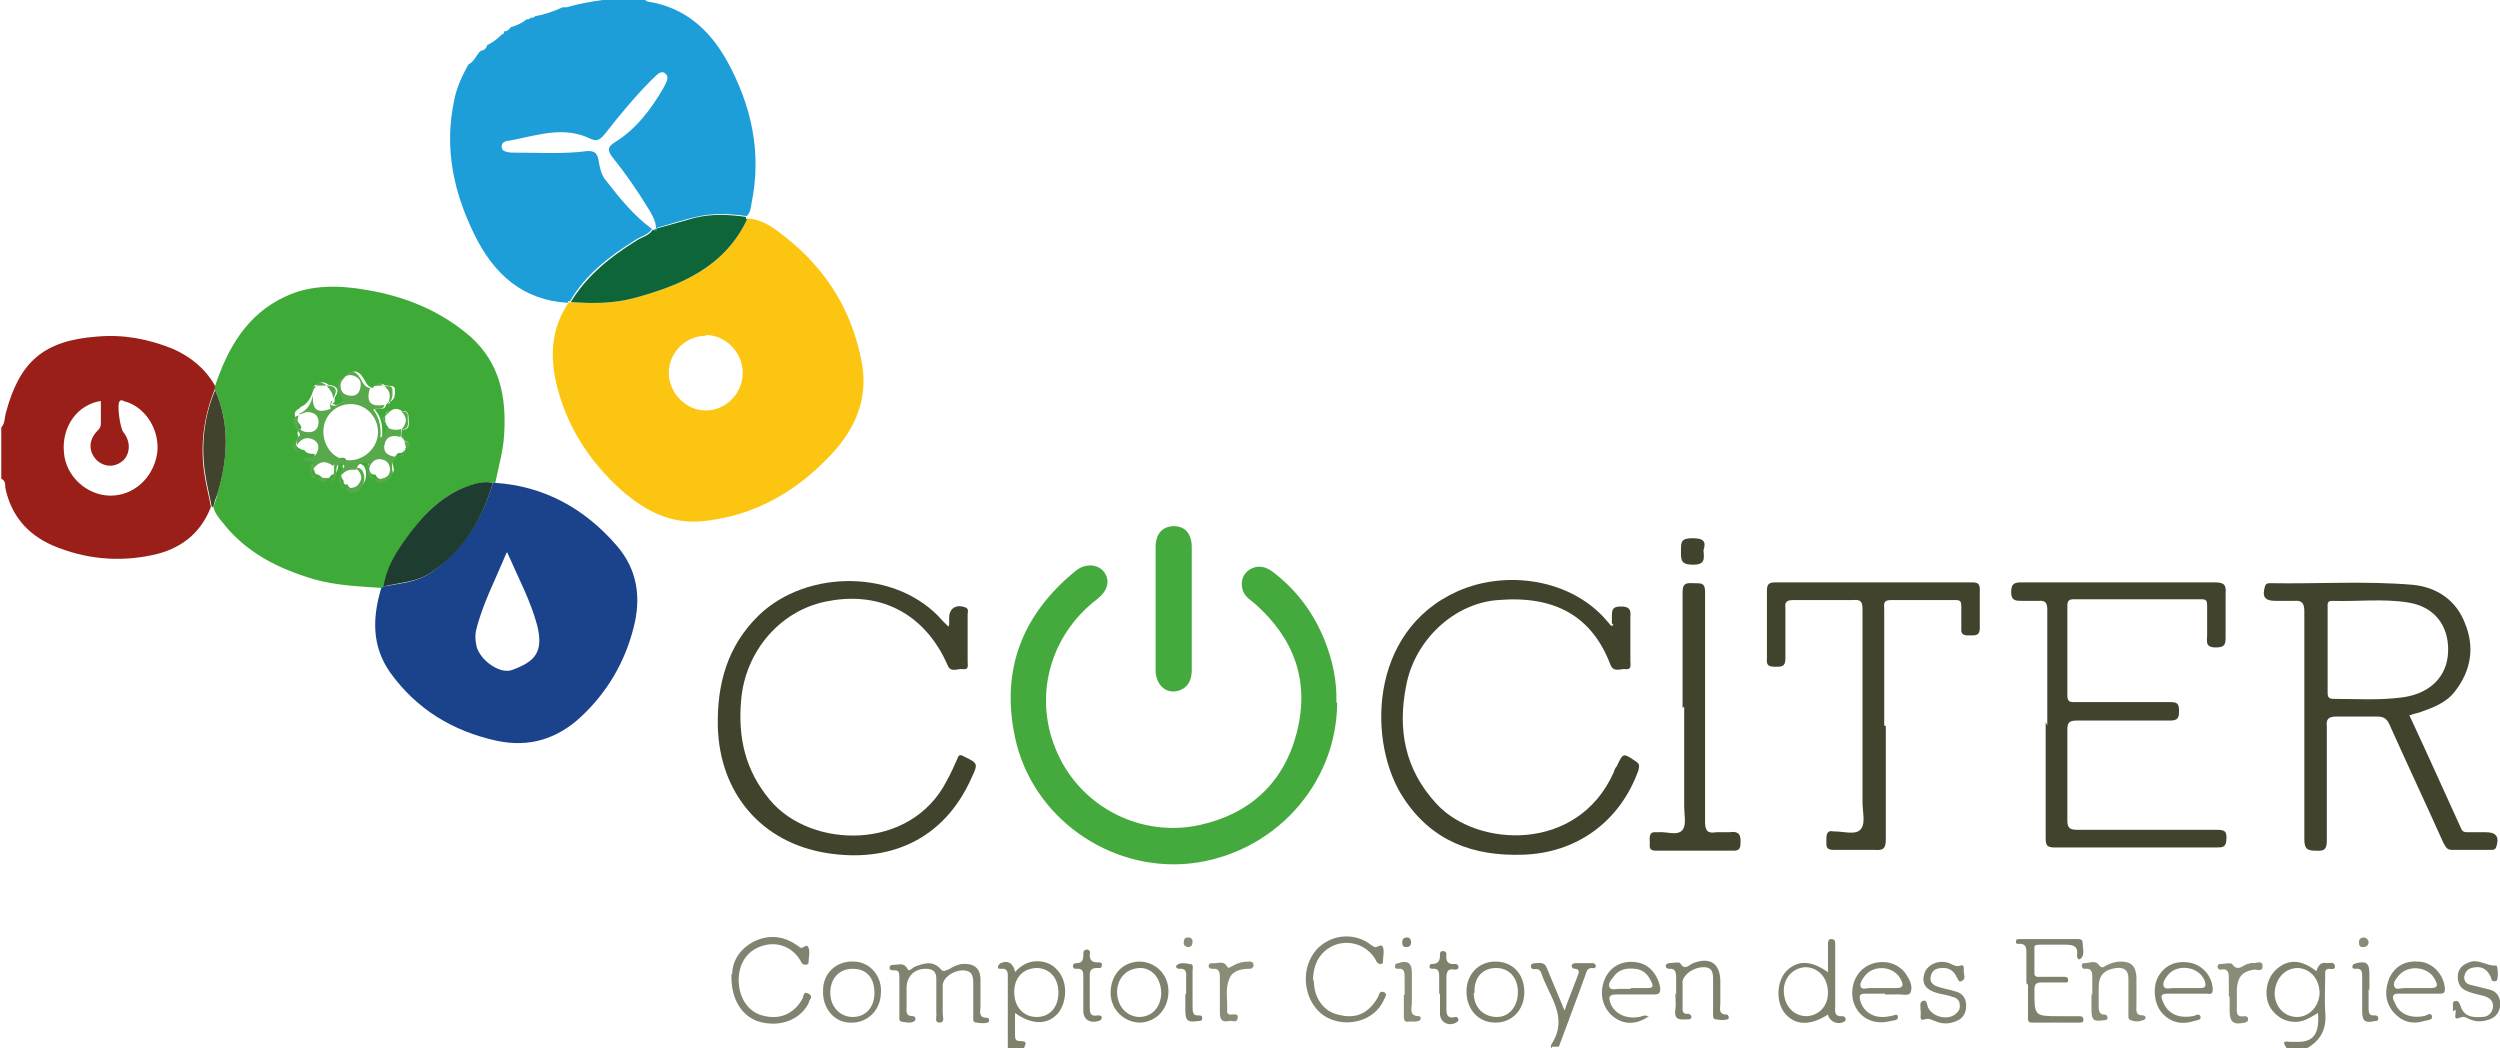<?xml version="1.0" encoding="UTF-8"?>
<svg id="Calque_1" data-name="Calque 1" xmlns="http://www.w3.org/2000/svg" width="109.7mm" height="46mm" version="1.1" viewBox="0 0 310.9 130.5">
  <defs>
    <style>
      .cls-1 {
        fill: #898c77;
      }

      .cls-1, .cls-2, .cls-3, .cls-4, .cls-5, .cls-6, .cls-7, .cls-8, .cls-9, .cls-10, .cls-11, .cls-12, .cls-13 {
        stroke-width: 0px;
      }

      .cls-2 {
        fill: #1b438b;
      }

      .cls-3 {
        fill: #42432c;
      }

      .cls-4 {
        fill: #991f18;
      }

      .cls-5 {
        fill: #1e9ed9;
      }

      .cls-6 {
        fill: #80836f;
      }

      .cls-7 {
        fill: #0d6539;
      }

      .cls-8 {
        fill: #fbc511;
      }

      .cls-9 {
        fill: #7f816c;
      }

      .cls-10 {
        fill: #58a94b;
      }

      .cls-11 {
        fill: #3eaa38;
      }

      .cls-12 {
        fill: #45aa3d;
      }

      .cls-13 {
        fill: #1e3c2f;
      }
    </style>
  </defs>
  <g id="vun1zq">
    <g>
      <path class="cls-5" d="M70.6,37.7c-5.7-.3-9.3-3.6-11.7-8.5-2.6-5.3-3.8-10.8-2.5-16.8.3-1.5.9-2.8,1.6-4.1,0,0,.1-.2.2-.3,0,0,0,0,0,0,.6-.3.9-1,1.3-1.5,0,0,0,0,0,0,0,0,.2-.1.2-.2,0,0,0,0,0,0,.4,0,.7-.3.8-.7,0,0,0,0,0,0,.7-.3,1.3-.8,1.8-1.3.1,0,.2-.1.3-.2,0,0,0,0,0,0h0c0,0,0-.2,0-.2.4,0,.6-.2.8-.5,0,0,0,0,0,0,.7-.2,1.4-.5,2-1,0,0,0,0,0,0,.2,0,.4,0,.5-.2.1,0,.2,0,.3,0,0,0,.2-.1.3-.2,0,0,0,0,0,0,1.2-.2,2.3-.6,3.4-1.1.2,0,.3,0,.5,0C72.1.4,73.5.2,74.9,0c1.7,0,3.5,0,5.2,0,.1,0,.3.2.4.2,4.5.7,7.6,3.4,9.8,7.3,3.1,5.6,4.4,11.5,3.1,17.8-.1.5-.1,1.1-.6,1.6-2.1-.3-4.2-.4-6.3.1-1.7.4-3.3.9-5,1.4,0-.8-.4-1.5-.8-2.2-1.4-2.3-2.9-4.5-4.6-6.6-.6-.8-.7-1.3.3-1.9,2.6-1.6,4.5-4.1,6-6.7.3-.6.9-1.4.2-1.9-.6-.4-1.1.4-1.6.8-2.1,2.1-4,4.4-5.8,6.7-.5.6-.9,1.1-1.8.7-3.4-1.7-6.8-.4-10.1.2-.4,0-1.1.2-1,.8,0,.6.7.6,1.1.7.2,0,.4,0,.6,0,3,0,6,.2,9-.2.8,0,1.1.2,1.3.9.2,1,.3,2,1,2.8,1.7,2.2,3.5,4.4,5.7,6-.5.8-1.4.9-2.1,1.4-3.2,2-6.2,4.3-8.1,7.6h-.3Z"/>
      <path class="cls-4" d="M0,53.2c.5-.5.4-1.3.6-1.9,1.7-6.3,4.7-8.9,11.3-9.4,3.3-.3,6.4.3,9.4,1.5,2.3,1,4.1,2.5,5.3,4.6,0,.1,0,.3,0,.4-1.3,3.2-1.8,6.5-1.4,10,.2,1.6.6,3.1.9,4.7-1.3,3.4-3.9,5.3-7.3,6-4.2.9-8.4.5-12.4-1.2-3.2-1.4-5.2-3.8-5.9-7.2,0-.4,0-.9-.5-1.1v-6.3ZM12.5,49.9c-3,.4-5,3.2-4.7,6.4.2,3,2.9,5.4,5.8,5.4,2.9,0,5.3-2.2,5.8-5.2.4-2.8-1.3-5.7-3.9-6.5-.3,0-.5-.4-.8,0-.3.5.1,3.3.5,3.8.9,1.1.9,2.6,0,3.5-1,.9-2.3.9-3.3,0-1-1-1.1-2.4,0-3.6.3-.3.5-.5.5-1,0-1,0-2,0-3Z"/>
      <path class="cls-9" d="M284.5,130.5c-.3-.5-.7-1,.4-.8.3,0,.7,0,1,0,2,0,2.7-1.1,2.5-3.6-1,.6-1.9,1.2-3.1,1.1-1.2-.1-2.1-.7-2.8-1.7-.9-1.5-.6-3.7.8-4.9,1.4-1.2,3-1.2,4.9.3.2-.6.5-1.2,1.3-1,.4,0,.9-.2,1,.3.1.6-.5.4-.8.4-.5.1-.4.5-.4.8,0,1.5-.1,3.1,0,4.6.2,2-.5,3.5-2.3,4.5h-2.6ZM285.9,120.5c-1.6,0-2.8,1.3-2.9,3.1,0,1.7,1.2,3,2.8,3,1.5,0,2.7-1.3,2.8-2.9,0-1.8-1.1-3.1-2.7-3.2Z"/>
      <path class="cls-9" d="M125.3,130.5c0-2.9,0-5.8,0-8.7,0-.6.1-1.3-.9-1.2-.2,0-.4,0-.3-.3,0-.2.2-.3.3-.4.9-.4,1.6,0,1.8,1.1.9-1,2-1.5,3.3-1.3.8.1,1.5.5,2,1.1,1.3,1.4,1.2,4,0,5.4-1.3,1.4-3.2,1.4-5.3-.1,0,1,0,1.9,0,2.8,0,.5.1.7.7.7.9,0,.6.4.4.9h-1.8ZM131.6,123.6c0-1.8-1-3-2.6-3.1-1.7,0-2.9,1.1-2.9,3,0,1.8,1.1,3.1,2.8,3.1,1.6,0,2.7-1.2,2.7-3Z"/>
      <path class="cls-9" d="M192.9,130.5c0-.2,0-.5.2-.7,2-3.3-.5-5.9-1.4-8.7,0-.1-.2-.3-.3-.4-.3-.2-.9.2-1-.4,0-.3.3-.4.6-.4.5,0,1.1-.2,1.4.6.5,1.2,1,2.4,1.5,3.6.2.5.4.9.7,1.7.6-1.7,1.2-3.1,1.7-4.5.2-.4,0-.7-.4-.7-.2,0-.4-.1-.4-.4,0-.2.3-.3.5-.3.7,0,1.3,0,2,0,.2,0,.4,0,.5.3,0,.3-.2.4-.4.3-.5,0-.7.2-.8.6-1.1,3.1-2.3,6.2-3.4,9.2h-.8Z"/>
      <path class="cls-8" d="M92.9,27.2c1.9.1,3.3,1.2,4.7,2.3,5.1,4,8.3,9.2,9.5,15.5.9,4.6-.8,8.4-3.8,11.6-4.4,4.7-9.7,7.7-16.2,8.3-3.8.3-6.9-1.3-9.7-3.7-4.3-3.8-7.2-8.4-8.4-13.9-.7-3.4-.4-6.6,1.6-9.6.1,0,.2,0,.3-.1,2.6.2,5.3.2,7.9-.5,5.9-1.6,11.3-3.9,14.1-9.9ZM87.7,41.8c-2.5,0-4.6,2.1-4.6,4.6,0,2.5,2.1,4.7,4.6,4.7,2.5,0,4.6-2.1,4.6-4.7,0-2.5-2.1-4.7-4.6-4.7Z"/>
      <path class="cls-11" d="M26.6,48.5c0-.1,0-.3,0-.4,1.6-4.8,4-9,8.8-11.2,3.2-1.5,6.7-1.4,10.1-.8,4.8.8,9.2,2.6,12.9,5.8,3.7,3.3,4.5,7.6,4.2,12.2-.1,2-.7,4-1.1,6,0,0-.1,0-.2,0-1-.2-1.9,0-2.8.3-3.7,1.2-6.1,3.8-8.2,6.9-1.2,1.7-2.3,3.6-2.6,5.7,0,0-.1,0-.2.2-2.9-.2-5.8-.3-8.6-1.1-4.4-1.3-8.4-3.3-11.3-7-.5-.6-1-1.2-1.2-2,.2-.5.4-1.1.5-1.6,1.3-4.4,1.6-8.7-.3-13ZM50.1,56.4c0-.1.1-.3.2-.4,0,0,0-.1,0-.2.8-.6.3-.8-.2-1,0,0,0,0,0-.1,0-.2-.1-.3-.3-.3h0c0-.3,0-.6.1-.9h0c1.1,0,.8-.9.8-1.5,0-.6-.2-.9-.8-.8-.5-.4-1-.4-1.5,0-.4,0-.6.1-.5.5h0c-.5.3-.4.6,0,1,0,.2.2.4.3.5q-.2.8-.8,1.3c.1-1.3,0-2.5-.9-3.5.5-.3,1.2.2,1.4-.6,0,0,0-.1.2-.1.2,0,.3-.1.3-.3h0c.7-.3.6-1,.6-1.5,0-.6-.6-.4-1-.5,0,0-.2,0-.2,0-.4-.3-.7-.3-1,0h0c-.2,0-.5,0-.5.3h0c-.7-.1-.9-.7-1.2-1.2-.6-1-1.3-1.1-1.9-.4h0c-1.3.4-1.4,1.3-.2,3.2-.7,0-1.1.9-1.8.3h0c.3,0,.3-.2.3-.5,0,0,0-.2,0-.2.7-1,.3-1.5-.8-1.6h0c-.4-.4-.9-.4-1.3,0h0c-.4,0-.6.1-.5.5h0c-.3,1-.7,1.9-1.7,2.3,0,0,0,0,0,.1h0s0,0,0,0c-1.1.5-.6,1.2-.2,1.8.3.4.6.7,0,1-.2.1-.1.6,0,.9h0c-.6.8-.3,1.2.5,1.5,0,0,.1,0,.2,0,.3.5.8.5,1.3.5h0c0,.3,0,.5,0,.8-.3.5-.3.9,0,1.3,0,.3.2.5.5.5.6.5,1.1.9,1.6,0,.5,0,.7-.3.8-.8.1-.5-.1-1.5.7-1.3.9.2-.5.8,0,1.3,0,0,0,.1,0,.2-.3.5-.4.9,0,1.3h0c0,.4.1.6.5.5h0c.3.8,1.2.6,1.5.4.5-.4.9-1,.8-1.8,0-.7-.3-1.2-1.1-1.2h0c.1-.8.8-.8,1.3-.9.4,0,.2.4.2.6-.2.2-.2.4,0,.6,0,.5,0,1.1.8,1.1.3.7.8.6,1.3.3.5-.3,1.2-.5.9-1.3-.2-.7.1-1.2.6-1.7h0s.1,0,.1,0c.4,0,.6-.1.6-.5h0Z"/>
      <path class="cls-2" d="M47.4,73.2c0,0,.1-.1.2-.2,2.1-.4,4.2-.5,6-1.8,3.9-2.8,6.3-6.6,7.6-11.1,0,0,.2,0,.2,0,6.2.4,11.2,3.2,15.2,7.8,2.6,3,3.1,6.5,2.1,10.3-1.1,4.3-3.3,8-6.5,11-3,2.8-6.5,3.9-10.6,3-5.4-1.2-9.9-3.9-13.2-8.5-2.3-3.3-2.2-6.8-1.1-10.5ZM62.9,68.8c-1.4,3.4-3,6.4-3.8,9.7-.1.5-.1,1,0,1.6.2,1.9,2.9,3.9,4.5,3.3,2.7-1,4-2.1,3.1-5.6-.8-3-2.3-5.8-3.7-9Z"/>
      <path class="cls-12" d="M166.3,87.4c0,10.3-8,19-18.4,20.1-10,1-19.6-5.8-21.7-15.7-1.8-8.4.9-15.3,7.5-20.7,1.2-1,2.7-.9,3.5,0,.9,1.1.6,2.4-.8,3.5-6,4.6-8,12.4-4.9,19.2,3,6.7,10.4,10.5,17.7,8.9,6.3-1.4,10.5-5.3,12.1-11.6,1.6-6.4-.4-11.7-5.3-16-.6-.5-1.3-.9-1.5-1.8-.2-.9,0-1.8.9-2.4,1-.6,2-.4,2.9.3,2.9,2.2,5,5,6.4,8.4,1,2.5,1.6,5.1,1.5,7.9Z"/>
      <path class="cls-3" d="M299.8,89.1c2.2,4.7,4.3,9.4,6.4,14,.2.5.5.5.9.5.7,0,1.5,0,2.2,0,1.3,0,1.7.6,1.3,1.8-.1.4-.4.4-.7.4-1.6,0-3.2,0-4.8,0-.7,0-.8-.4-1.1-.9-2.2-4.9-4.5-9.8-6.7-14.7-.3-.7-.7-1-1.5-1-1.7,0-3.4,0-5.1,0-1.1,0-1.3.4-1.2,1.3,0,4.7,0,9.3,0,14,0,1-.1,1.5-1.3,1.4-1,0-1.5-.1-1.5-1.4,0-9.5,0-19,0-28.4,0-1-.3-1.4-1.3-1.3-.8,0-1.6,0-2.3,0-1.3,0-1.7-.5-1.3-1.8.1-.4.4-.4.7-.4,5.9.1,11.8-.3,17.7.2,3,.3,5.4,1.9,6.5,4.8,1.2,2.9.8,5.8-1.2,8.4-1.1,1.5-2.8,2.1-4.5,2.7-.4.1-.8.2-1.3.4ZM289.6,80.9c0,1.7,0,3.5,0,5.2,0,.5,0,.9.7.9,2.9,0,5.8.2,8.7-.2,3.4-.5,5.5-2.6,5.6-5.7.1-3.2-1.7-5.6-5-6.1-3.1-.5-6.3-.1-9.5-.2-.6,0-.5.5-.5.8,0,1.7,0,3.5,0,5.2Z"/>
      <path class="cls-3" d="M254.7,90.3c0-4.8,0-9.6,0-14.4,0-.8-.2-1.2-1.1-1.1-.6,0-1.3,0-2,0-.8,0-1.4,0-1.4-1.1,0-1.2.6-1.2,1.4-1.2,8,0,16,0,24,0,1.1,0,1.4.3,1.3,1.4,0,1.8,0,3.6,0,5.3,0,.9,0,1.4-1.2,1.4-1.4,0-1.1-.8-1.1-1.5,0-1.2,0-2.4,0-3.7,0-.6-.1-.8-.7-.8-5.3,0-10.6,0-15.9,0-.6,0-.8.2-.8.8,0,3.7,0,7.5,0,11.2,0,.9.5.8,1.1.8,3.9,0,7.8,0,11.7,0,.9,0,1.1.2,1.1,1.1,0,.8-.1,1.2-1.1,1.2-3.9,0-7.7,0-11.6,0-.9,0-1.2.2-1.2,1.1,0,3.8,0,7.6,0,11.3,0,1,.3,1.2,1.3,1.2,5.7,0,11.5,0,17.2,0,.8,0,1.4,0,1.3,1.1,0,1.1-.5,1.1-1.3,1.1-6.7,0-13.3,0-20,0-1,0-1.2-.2-1.2-1.2,0-4.8,0-9.6,0-14.4Z"/>
      <path class="cls-3" d="M118,77.8c0-.4,0-.7,0-.9,0-1.2.9-1.7,2-1.3.5.2.3.6.3.9,0,2,0,3.9,0,5.9,0,.4.2,1-.6.9-.7-.1-1.5.5-1.9-.5-2.7-6.2-8.1-9.2-14.7-8-6,1-10.5,6.2-11,12.4-.4,4.6.5,8.7,3.6,12.4,5.1,6.1,17.5,6.4,22-2.4.5-.9.9-1.8,1.3-2.7.2-.6.4-.6.9-.3,1.7.8,1.7.9.9,2.6-3.5,7.9-10.4,10.6-18,9.4-8.2-1.3-13.4-7.5-13.6-15.8-.1-5.3,1.2-10,5.1-13.8,6-5.8,17.3-5.8,22.9.7.2.2.4.4.7.7Z"/>
      <path class="cls-3" d="M200.5,77.6c0-.3,0-.5,0-.8,0-.8,0-1.3,1.1-1.3,1,0,1.3.3,1.2,1.3,0,1.8,0,3.7,0,5.5,0,.4.2,1.1-.6,1-.6-.1-1.5.5-1.9-.6-2.3-6-6.9-8.6-14-8-5.4.4-10.3,4.9-11.4,10.6-1.1,5.5-.2,10.5,3.8,14.8,5,5.4,17.5,6.1,22-3.9.1-.3.2-.6.4-.8.8-1.7.8-1.7,2.4-.6.5.3.4.6.3,1.1-2.3,6.4-7.7,10.3-14.4,10.5-6.2.2-11.3-1.7-14.8-7-4.5-6.7-4.5-20.8,6.7-25.8,6.1-2.7,14.1-1.5,18.5,3.6.2.2.4.5.6.7,0,0,.2,0,.3-.1Z"/>
      <path class="cls-3" d="M234.6,90.4c0,4.7,0,9.4,0,14.1,0,1.1-.3,1.4-1.4,1.3-1.7,0-3.4,0-5.1,0-1,0-.9-.5-.9-1.2,0-.6,0-1.3.9-1.1,0,0,0,0,.1,0,1.2,0,2.7.5,3.3-.3.6-.7.2-2.2.2-3.3,0-8,0-16,0-24,0-1-.2-1.3-1.2-1.2-2.5,0-5,0-7.4,0-.8,0-1.1.2-1,1,0,2.1,0,4.2,0,6.3,0,1-.5,1-1.2,1-.8,0-1.2-.1-1.1-1,0-2.8,0-5.7,0-8.5,0-.8.3-1,1-1,8.2,0,16.3,0,24.5,0,.7,0,1,.1,1,.9,0,1.6,0,3.2,0,4.8,0,.9-.5.9-1.1.9-.6,0-1.3.1-1.2-.9,0-.9,0-1.8,0-2.7,0-.6-.1-.8-.7-.8-2.7,0-5.4,0-8.1,0-1,0-.8.6-.8,1.1,0,4.8,0,9.6,0,14.5Z"/>
      <path class="cls-7" d="M92.9,27.2c-2.8,6-8.2,8.3-14.1,9.9-2.6.7-5.2.7-7.9.5,2-3.3,4.9-5.6,8.1-7.6.7-.5,1.6-.6,2.1-1.4,0,0,0,0,0,0,0,0,.2,0,.3.1,0,0,0-.1,0-.2,0,0,0,0,0,0,1.7-.5,3.3-.9,5-1.4,2.1-.5,4.2-.4,6.3-.1,0,0,0,.2,0,.3Z"/>
      <path class="cls-3" d="M209.3,88.1c0-4.8,0-9.6,0-14.4,0-1.3.7-1.1,1.5-1.1.9,0,1.3,0,1.3,1.1,0,9.5,0,19.1,0,28.6,0,1.1.3,1.5,1.4,1.3.5,0,1.1,0,1.6,0,1.3-.2,1.5.4,1.4,1.5,0,.5-.2.8-.8.8-3.2,0-6.4,0-9.7,0-1.1,0-.7-.7-.8-1.3,0-.5,0-1.1.8-1,0,0,.2,0,.3,0,1-.1,2.4.5,3-.3.5-.6.2-1.9.2-2.9,0-4.1,0-8.3,0-12.4Z"/>
      <path class="cls-12" d="M148.2,75.7c0,2.6,0,5.1,0,7.7,0,1.2-.4,2.2-1.7,2.6-1.5.4-2.7-.7-2.8-2.4,0-2.8,0-5.6,0-8.5,0-2.3,0-4.7,0-7,0-1.7.9-2.6,2.3-2.6,1.4,0,2.2,1,2.2,2.6,0,2.6,0,5.1,0,7.7Z"/>
      <path class="cls-6" d="M116.4,124.1c0-.8,0-1.6,0-2.3,0-.9-.5-1.2-1.3-1.2-1.5,0-2.4,1-2.4,2.4,0,.7,0,1.5,0,2.2,0,.6-.2,1.3.8,1.3.3,0,.4.4.2.6-.4.3-1,.2-1.5.1-.5,0-.4-.5-.4-.8,0-1.6,0-3.1,0-4.7,0-.5,0-1-.7-.9-.3,0-.6-.1-.5-.4,0-.3.4-.3.6-.3.5,0,1.2-.3,1.6.5.2.4.5,0,.8-.2,1.2-.5,2.4-.9,3.4.3.4.4.6,0,.9,0,.5-.3,1-.6,1.7-.7,1.5-.1,2.3.5,2.3,2,0,1.1,0,2.2,0,3.3,0,.6-.3,1.4.8,1.4.3,0,.4.5.1.6-.4.1-.9.1-1.4,0-.5,0-.4-.5-.4-.8,0-1.3,0-2.6,0-3.9,0-.9,0-1.8-1.3-1.8-1.2,0-2.5.9-2.5,1.9,0,1.2,0,2.3,0,3.5,0,.4.3,1.1-.4,1.1-.7,0-.3-.8-.4-1.2,0-.6,0-1.2,0-1.8,0,0,0,0,0,0Z"/>
      <path class="cls-3" d="M26.6,48.5c1.9,4.3,1.6,8.7.3,13-.2.5-.4,1.1-.5,1.6,0,0-.1,0-.1,0,0,0-.1,0-.1,0-.3-1.6-.7-3.1-.9-4.7-.4-3.4,0-6.8,1.4-10Z"/>
      <path class="cls-6" d="M91,121.2c0-1.4.8-3,2.7-4,1.9-.9,3.7-.7,5.4.5.2.1.3.3.5.3.3,0,.7-.6.9,0,.2.5,0,1.2,0,1.8,0,.2-.2.3-.4.3-.4,0-.5-.3-.6-.5-1-1.7-2.8-2.4-4.6-1.9-1.9.5-3.1,2.1-3.1,4.3,0,2.1,1.1,3.9,2.9,4.4,2.1.6,3.9-.1,5-2,.2-.3.1-1.1.8-.7.7.4,0,.8,0,1.2-1.1,2.1-3.6,3-6.1,2.3-2.1-.6-3.6-2.7-3.5-5.9Z"/>
      <path class="cls-6" d="M163.4,122.1c0,2.1,1.2,3.8,3,4.2,2.2.6,3.8-.1,5-2.2.1-.3.2-.8.7-.6.5.2.2.6,0,1-1.1,2.5-4.4,3.5-7,2.2-2.5-1.3-3.5-4.9-2-7.6,1.4-2.5,4.7-3.3,7.1-1.7.3.2.5.4.8.5.3.1.8-.5,1,0,.2.6,0,1.2,0,1.8,0,.2,0,.3-.3.3-.4,0-.5-.3-.6-.5-1.5-2.7-5.4-2.9-7.1-.2-.5.8-.7,1.8-.7,2.7Z"/>
      <path class="cls-9" d="M227.4,121c0-1.3,0-2.4,0-3.4,0-.3,0-.7.4-.7.5,0,.5.3.5.7,0,2.5,0,5,0,7.6,0,.6-.2,1.4.9,1.3.2,0,.3.1.4.3,0,.2,0,.3-.2.4-.8.4-1.8,0-2-.9-2.2,1.4-4.1,1.4-5.4-.2-1.1-1.4-1-3.9.2-5.2,1.4-1.4,3.1-1.4,5.3.2ZM227.4,123.6c0-1.8-1.1-3.1-2.7-3.2-1.5,0-2.8,1.2-2.8,2.9,0,1.8,1.1,3.1,2.7,3.2,1.6,0,2.8-1.2,2.8-2.9Z"/>
      <path class="cls-9" d="M252.1,122.4c0-1.2,0-2.3,0-3.5,0-.7.1-1.5-1-1.4-.2,0-.3,0-.3-.3,0-.3.2-.3.5-.3,2.4,0,4.8,0,7.2,0,.4,0,.6.1.6.5,0,.6.3,1.4-.2,1.9-.3.3-.5,0-.5-.4.2-1.2-.6-1.3-1.5-1.3-1,0-2.1,0-3.1,0-.3,0-.7,0-.7.3,0,1.1,0,2.2,0,3.3,0,.5.5.4.9.4.9,0,1.8,0,2.7,0,.3,0,.6,0,.6.4,0,.4-.3.3-.6.3-.9,0-1.8,0-2.7,0-.8,0-.9.3-.9,1,0,3.2,0,3.2,3.1,3.2.8,0,1.7,0,2.5,0,.3,0,.5.1.5.5,0,.3-.3.3-.5.3-2,0-3.9,0-5.9,0-.6,0-.5-.4-.5-.8,0-1.3,0-2.6,0-3.9Z"/>
      <path class="cls-1" d="M260.3,123.9c0-.7,0-1.3,0-2,0-.6.1-1.4-.9-1.3-.2,0-.3,0-.4-.3,0-.2,0-.4.3-.4.6,0,1.4-.4,1.8.2.4.5.6.3.9.1.6-.3,1.2-.5,1.8-.5,1.3,0,1.9.5,2,1.9,0,1.2,0,2.3,0,3.5,0,.6-.2,1.3.8,1.3.4,0,.5.5,0,.6-.5.2-1,.2-1.5,0-.4-.1-.3-.6-.3-.9,0-1.4,0-2.9,0-4.3,0-1-.5-1.4-1.5-1.3-1.5.2-2.2.9-2.2,2.4,0,.8,0,1.6,0,2.3,0,.5,0,1.1.7,1.1.3,0,.4.2.4.4,0,.3-.3.3-.5.3-1.2.2-1.5,0-1.5-1.3,0-.7,0-1.3,0-2Z"/>
      <path class="cls-6" d="M205.1,126.5c-1.5,1.1-3.2,1.1-4.5,0-1.3-1.1-1.7-2.9-1-4.6.7-1.6,2.2-2.4,4-2.1,1.5.2,2.6,1.5,2.9,3.1.1.8-.2.9-.8.9-1.6,0-3.1,0-4.7,0-.9,0-.9.4-.7,1,.4,1.3,1.9,2.1,3.5,1.8.4,0,.8-.4,1.3,0ZM202.9,123c.7,0,1.3,0,2,0,.7,0,.8-.2.5-.8-.4-.9-1-1.5-2-1.6-1-.1-2,0-2.7,1-.3.4-.7.8-.5,1.3.2.4.8.2,1.2.2.5,0,1,0,1.4,0Z"/>
      <path class="cls-6" d="M300.9,123.7c-.7,0-1.5,0-2.2,0-1.2-.1-1.1.5-.7,1.2.5,1.3,1.9,1.9,3.5,1.6.4,0,.9-.6,1.1,0,.1.5-.6.5-1,.6-1.6.5-2.9,0-3.9-1.2-1-1.3-1-2.7-.4-4.2.7-1.4,1.9-2.1,3.5-2,1.8,0,3.3,1.6,3.4,3.4,0,.6-.3.6-.7.6-.8,0-1.7,0-2.5,0ZM300.4,123c.7,0,1.3,0,2,0,1,0,.9-.4.6-1-.8-1.7-3.4-2-4.6-.5-.3.4-.7.8-.5,1.3.2.5.8.2,1.2.2.4,0,.9,0,1.3,0Z"/>
      <path class="cls-6" d="M234.5,123.7c-.8,0-1.7,0-2.5,0-.7,0-.7.3-.6.8.4,1.6,1.9,2.4,3.7,2,.4,0,.9-.4,1,0,.1.6-.6.5-.9.6-1.9.5-3.6-.2-4.4-1.8-.8-1.6-.3-3.8,1.1-4.8,1.3-1,3.4-1,4.6.1.2.1.3.3.5.5.5.7,1,1.6.7,2.4-.2.6-1.2.2-1.9.3-.4,0-.9,0-1.3,0ZM234,123h0c.6,0,1.3,0,1.9,0,.9,0,.9-.4.6-1-.8-1.8-3.5-2-4.6-.4-.3.4-.6.9-.4,1.3.2.3.7.1,1.1.1.5,0,1,0,1.4,0Z"/>
      <path class="cls-6" d="M272,123.7c-.8,0-1.6,0-2.3,0-.9,0-.9.3-.6,1,.6,1.5,1.9,2.1,3.7,1.8.3,0,.8-.5,1,.1,0,.4-.5.4-.8.5-1.6.5-3,.2-4.1-1.1-.9-1.1-1.1-3.1-.4-4.4.8-1.4,2.1-2,3.7-1.8,1.7.2,3,1.6,3.1,3.3,0,.6-.2.7-.7.6-.9,0-1.7,0-2.6,0ZM271.7,123h0c.7,0,1.3,0,2,0,.7,0,.8-.2.6-.9-.7-1.8-3.4-2.2-4.6-.7-.3.4-.7.9-.5,1.4.2.4.8.2,1.2.2.5,0,1,0,1.4,0Z"/>
      <path class="cls-9" d="M208.5,123.9c0-.7,0-1.4,0-2.1,0-.6,0-1.3-.9-1.2-.2,0-.4-.1-.4-.4,0-.1.2-.3.4-.3.5,0,1.2-.2,1.4,0,.6,1,1.1.2,1.6,0,2.1-.8,3.4,0,3.4,2.3,0,.9,0,1.8,0,2.7,0,.6-.3,1.4.8,1.4.2,0,.4.5.1.6-.4.1-.9.1-1.4,0-.5,0-.4-.5-.4-.8,0-1.3,0-2.7,0-4,0-.9,0-1.7-1.2-1.7-1.2,0-2.5.9-2.6,1.8,0,1,0,2,0,3,0,.5-.1,1.1.7,1,.2,0,.4.2.4.4,0,.3-.3.3-.5.3-.8,0-1.7.2-1.5-1.2.1-.7,0-1.4,0-2.1Z"/>
      <path class="cls-6" d="M102.3,123.3c0-2.2,1.7-3.7,3.8-3.6,2,0,3.6,1.8,3.4,4-.1,2.2-1.8,3.7-3.8,3.6-2,0-3.5-1.8-3.4-4ZM108.7,123.6c0-1.9-1-3-2.7-3-1.7,0-2.8,1.2-2.8,3,0,1.7,1.2,3,2.8,3,1.6,0,2.7-1.2,2.7-3Z"/>
      <path class="cls-6" d="M305.2,125.9c0-.3,0-.5,0-.6,0-.3-.1-.7.4-.7.3,0,.4.3.5.5.4,1.4,1.4,1.6,2.7,1.5.8,0,1.3-.5,1.4-1.3,0-.8-.5-1.1-1.1-1.3-.7-.2-1.4-.3-2.1-.6-.8-.3-1.2-.9-1.2-1.8,0-1,.6-1.5,1.4-1.8,1.2-.5,2.2.5,3.4.4.2,0,.3,1.8,0,1.9-.5.2-.6-.1-.7-.5-.5-1.1-1.3-1.4-2.4-1.1-.6.2-.8.6-.9,1.1,0,.6.3.9.8,1,.8.2,1.6.4,2.4.6.8.2,1.2.8,1.3,1.6,0,.9-.3,1.6-1.1,2-.9.4-1.9.5-2.9,0-.4-.2-.5-.3-1.1-.1-.9.4-.3-.7-.5-1Z"/>
      <path class="cls-9" d="M138.1,123.6c0-2.2,1.4-3.8,3.5-3.9,2.1,0,3.7,1.6,3.7,3.7,0,2.2-1.5,3.8-3.5,3.9-2,0-3.7-1.6-3.7-3.7ZM144.4,123.7c0-1.8-1-3.1-2.5-3.2-1.7,0-2.9,1.1-3,2.9,0,1.8,1.1,3.1,2.7,3.2,1.6,0,2.7-1.1,2.8-2.9Z"/>
      <path class="cls-6" d="M238.9,125.8c.1-.4-.2-1,.3-1.2.6-.2.5.6.7.9.6,1.1,2.3,1.5,3.3.8.4-.3.7-.7.6-1.2,0-.6-.4-.9-.9-1-.5-.2-1.1-.3-1.6-.4-1.7-.4-2.3-1.2-1.9-2.5.3-1.1,1.8-1.8,3.1-1.3.5.2.8.5,1.4.3.5-.2.4.4.4.7,0,.4.3.9-.2,1.2-.5.3-.5-.3-.7-.5-.3-.7-.9-1.1-1.6-1.1-.7,0-1.4.1-1.6,1-.2.9.4,1.2,1.1,1.4.6.2,1.3.3,1.9.5.9.2,1.4.8,1.4,1.8,0,.9-.4,1.6-1.2,1.9-.9.4-1.8.4-2.7,0-.4-.1-.6-.4-1.3-.2-.8.3-.3-.8-.5-1.2Z"/>
      <path class="cls-9" d="M189.6,123.5c0,2.2-1.5,3.8-3.6,3.8-2.1,0-3.6-1.6-3.6-3.9,0-2.1,1.5-3.7,3.6-3.7,2.1,0,3.6,1.5,3.6,3.8ZM183.3,123.6c0,1.8,1.2,3,2.9,3,1.5,0,2.6-1.3,2.6-3.1,0-1.8-1.1-3-2.7-3-1.7,0-2.8,1.2-2.7,3.1Z"/>
      <path class="cls-1" d="M152.9,127.1c-1,.2-1.2-.2-1.2-1.1,0-1.4,0-2.8,0-4.2,0-.6,0-1.3-.9-1.2-.2,0-.4,0-.5-.3,0-.4.3-.4.5-.4.6.1,1.3-.4,1.8.4.2.4.4,0,.6,0,.6-.4,1.4-.6,2.1-.6.3,0,.5,0,.6.4,0,.3-.2.5-.5.5-1,0-2.1.2-2.5,1.2-.6,1.3-.2,2.7-.3,4.1,0,.3.2.4.4.4.4,0,1.1-.2.9.5-.1.6-.7.2-1.1.3Z"/>
      <path class="cls-1" d="M277.3,124c0-.7,0-1.4,0-2.1,0-.7,0-1.4-1-1.2-.2,0-.3,0-.4-.3,0-.3.1-.4.4-.4.5,0,1.2-.2,1.4,0,.7,1,1.3.2,1.9,0,.2,0,.5-.2.8-.1.4,0,1.1-.4,1.1.4,0,.7-.7.4-1,.4-1.5.2-2.1.9-2.2,2.4,0,.7,0,1.4,0,2.1,0,.7-.2,1.5,1,1.3.2,0,.4.1.4.4,0,.3-.2.3-.4.4-1.4.3-1.9,0-1.9-1.5,0-.6,0-1.1,0-1.7h0Z"/>
      <path class="cls-9" d="M134.7,123.6c0-.6,0-1.2,0-1.8,0-.6.1-1.3-.9-1.2-.2,0-.3,0-.4-.3,0-.3.2-.4.4-.4.8,0,.9-.4.9-1.1,0-.3,0-.5.4-.6.4,0,.5.3.4.6,0,.7.2,1,1,1,.3,0,.6,0,.5.4,0,.4-.4.3-.6.3-.8,0-.9.4-.9,1,0,1.3,0,2.5,0,3.8,0,.7,0,1.3,1,1.1.2,0,.4,0,.5.2,0,.4-.2.4-.4.5-1,.3-1.8-.1-1.9-1.1,0-.8,0-1.6,0-2.5Z"/>
      <path class="cls-9" d="M179,123.6c0-.7,0-1.3,0-1.9,0-.6,0-1.2-.8-1.1-.2,0-.4,0-.4-.3,0-.2.1-.3.3-.3.8,0,1-.4,1-1.1,0-.3,0-.5.4-.5.3,0,.4.2.4.4-.1.9.2,1.3,1.1,1.2.2,0,.4.1.4.4,0,.3-.3.3-.5.3-1-.2-1,.5-1,1.2,0,1.1,0,2.2,0,3.3,0,.8-.1,1.7,1.1,1.4.2,0,.3,0,.4.3,0,.2-.1.3-.3.4-.9.5-1.9,0-2-1,0-.8,0-1.6,0-2.5,0,0,0,0,0,0Z"/>
      <path class="cls-1" d="M174.7,123.8c0-.7,0-1.4,0-2.1,0-.6,0-1.2-.8-1.1-.2,0-.4,0-.4-.3,0-.3.2-.4.4-.4,1.2-.4,1.7,0,1.7,1.2,0,1.2,0,2.4,0,3.7,0,.7-.4,1.7.9,1.7.2,0,.3.4.1.5-.4.3-1,.1-1.5.2-.5,0-.5-.4-.5-.7,0-.9,0-1.7,0-2.6h0Z"/>
      <path class="cls-6" d="M294.7,123.2c0,.7,0,1.5,0,2.2,0,.6,0,1.1.8,1,.2,0,.4.1.4.4,0,.3-.2.3-.4.3-1.3.3-1.6,0-1.6-1.3,0-1.4,0-2.8,0-4.2,0-.5,0-1.1-.8-1-.2,0-.5,0-.4-.3,0-.3.2-.3.5-.4,1.2-.3,1.6,0,1.6,1.3,0,.7,0,1.3,0,2h0Z"/>
      <path class="cls-9" d="M147.5,123.8c0-.6,0-1.3,0-1.9,0-.6.2-1.4-.9-1.3-.3,0-.5-.3-.2-.5.4-.3,1-.2,1.5-.1.6,0,.4.5.4.9,0,1.5,0,2.9,0,4.4,0,.6,0,1.2.8,1.1.3,0,.4.1.4.4,0,.3-.3.3-.5.3-1.3.2-1.6,0-1.6-1.4,0-.1,0-.3,0-.4,0-.5,0-1,0-1.6Z"/>
      <path class="cls-3" d="M211.9,68.5c.1,1.1.2,1.8-1.3,1.8-1.6,0-1.5-.7-1.5-1.8,0-1,0-1.5,1.4-1.5,1.3,0,1.8.3,1.4,1.5Z"/>
      <path class="cls-1" d="M147.8,117.9c-.3,0-.6-.2-.6-.5,0-.4.1-.7.5-.7.3,0,.6.1.6.5,0,.4-.1.7-.6.7Z"/>
      <path class="cls-6" d="M175,116.7c.3,0,.5.2.5.6,0,.4-.2.6-.6.6-.4,0-.5-.2-.5-.6,0-.4.2-.6.6-.6Z"/>
      <path class="cls-1" d="M294.1,116.7c.3,0,.6.3.6.6,0,.4-.3.6-.7.6-.4,0-.5-.2-.5-.6,0-.4.2-.6.7-.6Z"/>
      <path class="cls-13" d="M61.2,60.1c-1.3,4.5-3.6,8.4-7.6,11.1-1.8,1.3-4,1.3-6,1.8.3-2.2,1.4-4,2.6-5.7,2.1-3,4.6-5.7,8.2-6.9.9-.3,1.8-.5,2.8-.3Z"/>
      <path class="cls-10" d="M40.9,50.3c.8.6,1.2-.3,1.8-.3-1.2-1.9-1.1-2.8.2-3.2-.2.3-.5.5-.6.8-.2.7,0,1.4.8,1.6.8.2,1.4,0,1.6-.9.2-.9-.2-1.4-1.1-1.6-.2,0-.5,0-.8,0,.6-.7,1.3-.6,1.9.4.3.5.5,1.1,1.2,1.2-.5,1.7,0,2.4,1.8,2.1-.2.8-.9.3-1.4.6.8,1,1,2.2.9,3.5q.6-.5.8-1.3c.6.3,1.2.4,1.8.2,0,.3,0,.6-.1,1-1-.3-1.8-.1-2,1-.2,1.1.7,1.4,1.6,1.5-.5.4-.8.9-.6,1.7.2.8-.4,1-.9,1.3-.5.3-1,.4-1.3-.3,0,0,0,0,0,0,.9.1,1.8,0,1.9-1.1,0-.7-.4-1.2-1-1.3-.8-.2-1.3.3-1.6,1,0,0,0,0-.1,0,0-.2.1-.6-.2-.6-.6,0-1.2.1-1.3.9-.7-.1-1.3,0-1.8.6-.5-.5.9-1.1,0-1.3-.9-.2-.6.8-.7,1.3-.1.5-.3.8-.8.8,0,0,0,0,0,0,.5-.5.6-1.2.5-1.9,0,0,.2,0,0-.2,0,0,0,.1-.1.2-.9-.7-1.7-.6-2.4.3,0,0,0,0-.1,0,0-.3,0-.5,0-.8,0,0,0,0,0-.1,0,0,0,0,0,.1-.5,0-1,0-1.3-.5.8,0,1.6.1,1.9-.9.2-.6,0-1.1-.6-1.4-.9-.4-1.5,0-2,.7,0-.3-.2-.7,0-.9.7-.4.3-.6,0-1-.4-.6-.9-1.4.2-1.8,0,.3-.2.6-.1.9,0,.8.5,1.2,1.4,1.2.8,0,1.2-.5,1.2-1.3,0-.8-.6-1.2-1.4-1.2-.3,0-.6.2-1,.3,0,0,0-.1,0-.1,1-.4,1.5-1.3,1.7-2.3-.1,1.8.5,2.3,2.2,1.7ZM40.1,53.7c0,2,1.4,3.6,3.3,3.6,1.8,0,3.5-1.6,3.5-3.5,0-1.9-1.5-3.5-3.4-3.5-1.9,0-3.4,1.5-3.4,3.4Z"/>
      <path class="cls-10" d="M42.8,60.7c.7.1,1.4.1,1.8-.6.5-.8,0-1.4-.5-1.9.8,0,1,.5,1.1,1.2,0,.7-.3,1.4-.8,1.8-.2.2-1.2.4-1.5-.4Z"/>
      <path class="cls-10" d="M48.2,50.1c.3-.8.2-1.5-.5-2,.4,0,1-.2,1,.5,0,.6.1,1.2-.6,1.6Z"/>
      <path class="cls-10" d="M49.8,53.5c.7-.8.8-1.5,0-2.3.6,0,.9.2.8.8,0,.6.3,1.4-.8,1.5Z"/>
      <path class="cls-10" d="M41.3,49.6c0-.7-.4-1.1-.8-1.6,1.1,0,1.5.5.8,1.6Z"/>
      <path class="cls-10" d="M40.8,59.5c-.5.9-1.1.5-1.6,0h0c.5,0,1,0,1.5,0h0Z"/>
      <path class="cls-10" d="M50.4,55.9c0-.3-.2-.7-.2-1,.6.2,1.1.5.2,1Z"/>
      <path class="cls-10" d="M36.6,54.8c0,.6.2,1.1.5,1.5-.8-.3-1.1-.8-.5-1.5Z"/>
      <path class="cls-10" d="M46.4,59.6c-.7,0-.8-.5-.8-1.1,0,0,0,0,.1,0,.2.4.5.7.7,1.1h0Z"/>
      <path class="cls-10" d="M40.5,48c-.4,0-.9,0-1.3,0,.4-.5.8-.4,1.3,0Z"/>
      <path class="cls-10" d="M38.6,59c-.3-.4-.3-.9,0-1.4,0,0,0,0,.1,0,0,.4,0,.8,0,1.2,0,0,0,0-.1.1Z"/>
      <path class="cls-10" d="M42.3,59c0,.4,0,.9,0,1.3-.5-.4-.4-.8,0-1.3Z"/>
      <path class="cls-10" d="M47.5,48c-.3,0-.7,0-1,0,.3-.4.7-.4,1,0Z"/>
      <path class="cls-10" d="M47.8,51.7c0,.3,0,.7,0,1-.3-.4-.4-.7,0-1Z"/>
      <path class="cls-10" d="M39.2,48.1c-.2.2-.3.4-.5.5,0-.4.1-.6.5-.5Z"/>
      <path class="cls-10" d="M48.4,51.2c-.2.2-.4.4-.5.5,0-.4.1-.6.5-.5Z"/>
      <path class="cls-10" d="M42.3,60.2c.2.2.3.4.5.5-.4,0-.6-.1-.5-.5Z"/>
      <path class="cls-10" d="M39.1,59.6c-.3,0-.5-.2-.5-.5,0,0,0,0,.1-.1.2.2.3.4.5.6h0Z"/>
      <path class="cls-10" d="M49.5,56.9c.2-.2.4-.3.6-.5,0,.4-.2.5-.6.5Z"/>
      <path class="cls-10" d="M46.5,48c-.2.1-.3.2-.5.3,0-.3.2-.3.5-.3Z"/>
      <path class="cls-10" d="M40.9,50.3c.1-.2.2-.3.3-.5,0,.2,0,.4-.3.5Z"/>
      <path class="cls-10" d="M45.6,58.5c-.2-.2-.2-.4,0-.6,0,0,0,0,.1,0,0,.1,0,.3,0,.4,0,0,0,0-.1,0Z"/>
      <path class="cls-10" d="M48,50.3c0-.1.2-.2.3-.3,0,.2-.1.3-.3.3Z"/>
      <path class="cls-10" d="M50.1,56.4c0-.1.1-.3.2-.4,0,.1-.1.3-.2.4Z"/>
      <path class="cls-10" d="M50.1,54.7c-.1,0-.2-.2-.3-.3.2,0,.3,0,.3.3Z"/>
      <path class="cls-5" d="M81.3,28.5c.1,0,.2,0,.3,0,0,0,0,.1,0,.2,0,0-.2,0-.3-.1Z"/>
      <path class="cls-11" d="M41.1,57.5c0,0,0-.1.1-.2.2.1,0,.1,0,.2,0,0,0,0,0,0Z"/>
      <path class="cls-11" d="M38.6,56.9s0,0,0-.1c0,0,0,0,0,.1,0,0,0,0,0,0Z"/>
    </g>
  </g>
</svg>